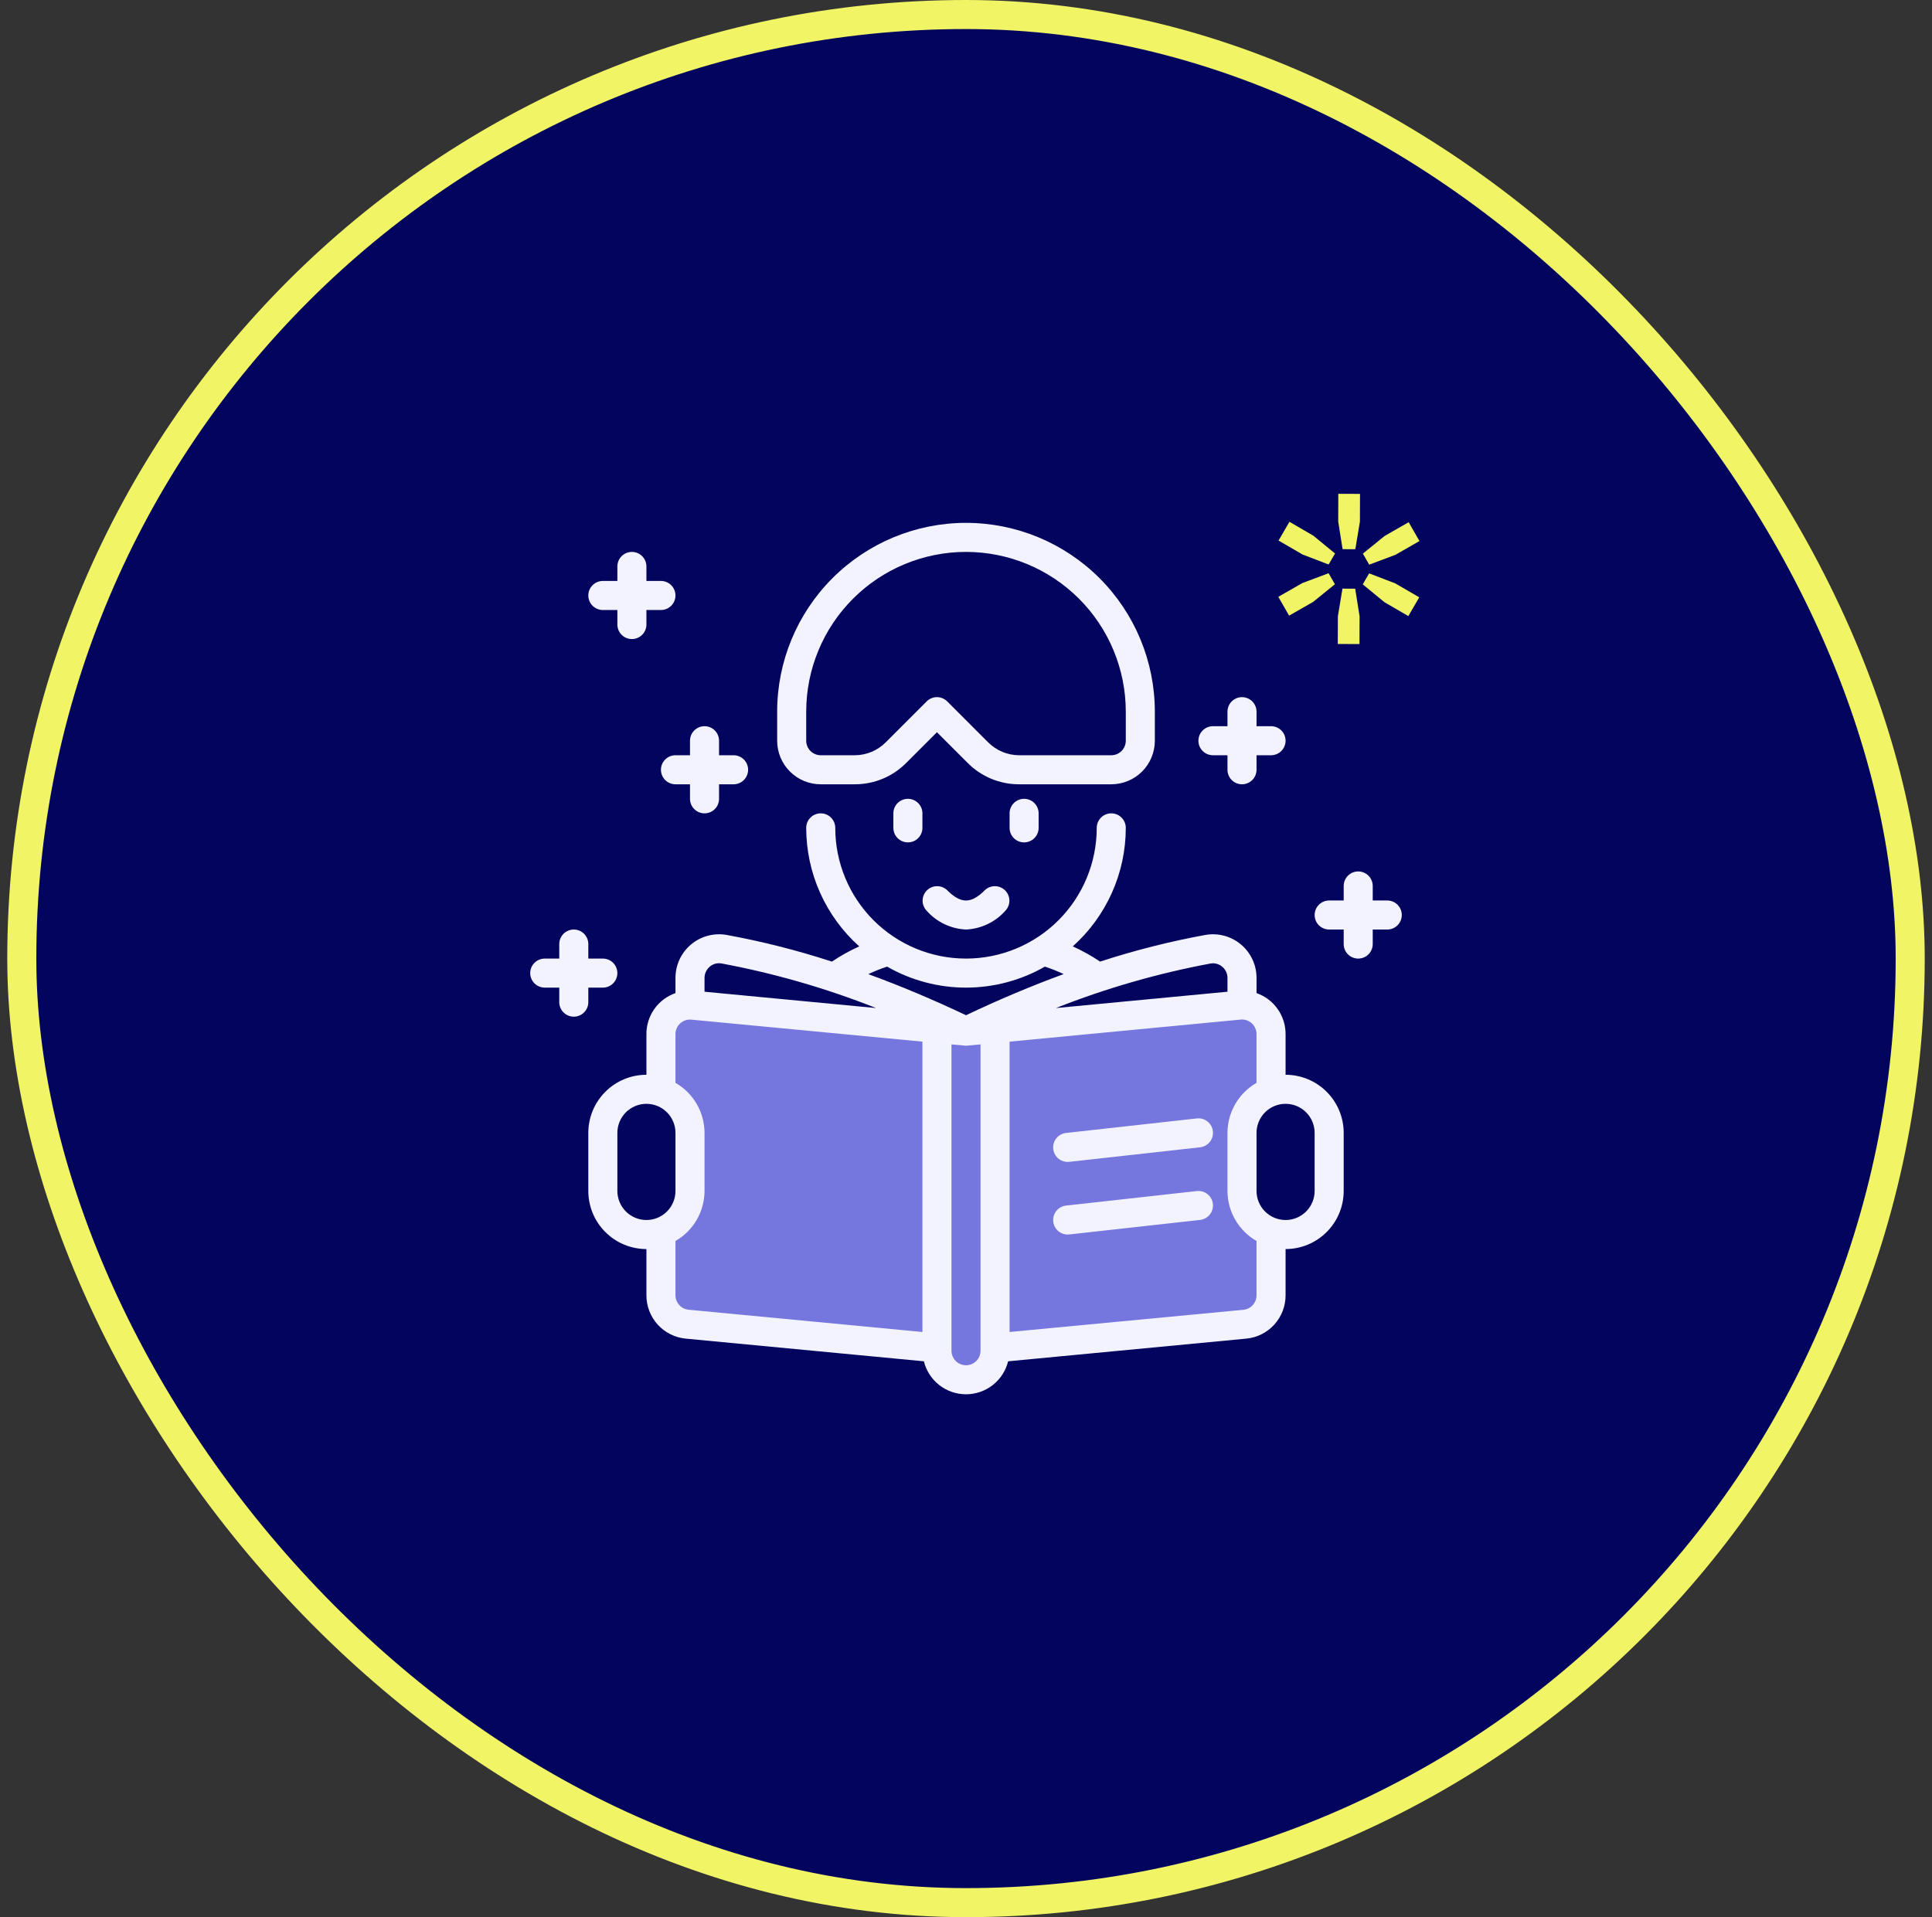 <svg xmlns="http://www.w3.org/2000/svg" width="133" height="132" viewBox="0 0 133 132" fill="none"><rect x="0" y="0" width="133" height="132" fill="#333333" stroke="none"/><rect x="1.5" y="1" width="130" height="130" rx="65" fill="#03045E"></rect><rect x="1.5" y="1" width="130" height="130" rx="65" stroke="#F0F465" stroke-width="2"></rect><path d="M45.5 70V75L48 81L45.5 85L46 90.5L64.5 92.5L66.5 95.5L68.5 93L87 90.5L87.5 85.5L85 80L87.5 74.5L86.5 69.5L66.5 71.5L47.5 69.5L45.5 70Z" fill="#7577DE"></path><path d="M56.5 54H58.843C59.5 54.002 60.15 53.873 60.757 53.622C61.364 53.371 61.915 53.002 62.378 52.536L64.5 50.414L66.622 52.536C67.085 53.002 67.636 53.371 68.243 53.622C68.85 53.873 69.5 54.002 70.157 54H76.5C77.296 54 78.059 53.684 78.621 53.121C79.184 52.559 79.5 51.796 79.5 51V49C79.5 45.552 78.13 42.246 75.692 39.808C73.254 37.37 69.948 36 66.5 36C63.052 36 59.746 37.37 57.308 39.808C54.87 42.246 53.5 45.552 53.5 49V51C53.5 51.796 53.816 52.559 54.379 53.121C54.941 53.684 55.704 54 56.5 54ZM55.5 49C55.5 46.083 56.659 43.285 58.722 41.222C60.785 39.159 63.583 38 66.5 38C69.417 38 72.215 39.159 74.278 41.222C76.341 43.285 77.5 46.083 77.5 49V51C77.5 51.265 77.395 51.52 77.207 51.707C77.02 51.895 76.765 52 76.5 52H70.157C69.362 51.998 68.6 51.682 68.036 51.122L65.207 48.293C65.019 48.105 64.765 48 64.5 48C64.235 48 63.98 48.105 63.793 48.293L60.964 51.122C60.4 51.682 59.638 51.998 58.843 52H56.5C56.235 52 55.98 51.895 55.793 51.707C55.605 51.52 55.5 51.265 55.5 51V49Z" fill="#F3F3FF"></path><path d="M62.5 55C62.235 55 61.98 55.105 61.793 55.293C61.605 55.48 61.5 55.735 61.5 56V57C61.5 57.265 61.605 57.52 61.793 57.707C61.98 57.895 62.235 58 62.5 58C62.765 58 63.02 57.895 63.207 57.707C63.395 57.52 63.5 57.265 63.5 57V56C63.5 55.735 63.395 55.48 63.207 55.293C63.02 55.105 62.765 55 62.5 55Z" fill="#F3F3FF"></path><path d="M69.5 56V57C69.5 57.265 69.605 57.52 69.793 57.707C69.98 57.895 70.235 58 70.5 58C70.765 58 71.02 57.895 71.207 57.707C71.395 57.52 71.5 57.265 71.5 57V56C71.5 55.735 71.395 55.48 71.207 55.293C71.02 55.105 70.765 55 70.5 55C70.235 55 69.98 55.105 69.793 55.293C69.605 55.48 69.5 55.735 69.5 56Z" fill="#F3F3FF"></path><path d="M66.5 64C67.014 63.977 67.519 63.85 67.984 63.628C68.449 63.407 68.865 63.094 69.207 62.709C69.389 62.521 69.49 62.268 69.488 62.006C69.485 61.744 69.38 61.493 69.195 61.307C69.009 61.122 68.758 61.017 68.496 61.015C68.234 61.012 67.981 61.113 67.793 61.295C66.85 62.237 66.15 62.238 65.207 61.295C65.018 61.113 64.766 61.012 64.504 61.015C64.241 61.017 63.99 61.122 63.805 61.307C63.62 61.493 63.514 61.744 63.512 62.006C63.51 62.268 63.611 62.521 63.793 62.709C64.135 63.094 64.551 63.407 65.016 63.629C65.481 63.85 65.985 63.977 66.5 64Z" fill="#F3F3FF"></path><path d="M88.5 74V71.2C88.502 70.58 88.31 69.975 87.951 69.468C87.593 68.962 87.086 68.58 86.5 68.376V67.333C86.501 66.894 86.406 66.461 86.221 66.063C86.036 65.665 85.766 65.312 85.43 65.03C85.095 64.748 84.701 64.542 84.277 64.429C83.854 64.315 83.41 64.296 82.978 64.372C80.524 64.821 78.103 65.435 75.731 66.208C75.134 65.807 74.505 65.457 73.85 65.16C74.998 64.133 75.916 62.875 76.545 61.469C77.174 60.063 77.499 58.54 77.5 57C77.5 56.735 77.395 56.48 77.207 56.293C77.02 56.105 76.765 56 76.5 56C76.235 56 75.98 56.105 75.793 56.293C75.605 56.48 75.5 56.735 75.5 57C75.5 59.387 74.552 61.676 72.864 63.364C71.176 65.052 68.887 66 66.5 66C64.113 66 61.824 65.052 60.136 63.364C58.448 61.676 57.5 59.387 57.5 57C57.5 56.735 57.395 56.48 57.207 56.293C57.02 56.105 56.765 56 56.5 56C56.235 56 55.98 56.105 55.793 56.293C55.605 56.48 55.5 56.735 55.5 57C55.501 58.54 55.826 60.063 56.455 61.469C57.084 62.875 58.002 64.133 59.15 65.16C58.495 65.457 57.866 65.807 57.269 66.209C54.897 65.435 52.476 64.821 50.022 64.372C49.59 64.296 49.146 64.315 48.723 64.429C48.299 64.542 47.905 64.748 47.569 65.03C47.234 65.312 46.964 65.665 46.779 66.063C46.594 66.461 46.499 66.894 46.5 67.333V68.377C45.914 68.58 45.406 68.962 45.047 69.468C44.689 69.974 44.497 70.58 44.5 71.2V74C43.439 74 42.422 74.421 41.672 75.172C40.921 75.922 40.5 76.939 40.5 78V82C40.5 83.061 40.921 84.078 41.672 84.828C42.422 85.579 43.439 86 44.5 86V89.182C44.498 89.929 44.775 90.65 45.278 91.203C45.781 91.755 46.472 92.1 47.216 92.168L63.6 93.728C63.76 94.376 64.132 94.952 64.658 95.364C65.184 95.776 65.832 95.999 66.5 95.999C67.168 95.999 67.816 95.776 68.342 95.364C68.868 94.952 69.24 94.376 69.4 93.728L85.785 92.168C86.529 92.1 87.22 91.755 87.722 91.202C88.225 90.65 88.502 89.929 88.5 89.182V86C89.561 86 90.578 85.579 91.328 84.828C92.079 84.078 92.5 83.061 92.5 82V78C92.5 76.939 92.079 75.922 91.328 75.172C90.578 74.421 89.561 74 88.5 74ZM83.328 66.341C83.471 66.315 83.617 66.322 83.757 66.359C83.897 66.397 84.028 66.465 84.138 66.559C84.252 66.653 84.343 66.772 84.406 66.905C84.468 67.039 84.501 67.185 84.5 67.333V68.282L72.69 69.406C76.13 68.046 79.692 67.019 83.328 66.341ZM61.07 66.554C62.723 67.501 64.595 68 66.501 68C68.406 68 70.278 67.501 71.931 66.554C72.372 66.698 72.804 66.87 73.224 67.068C71.026 67.872 68.785 68.816 66.5 69.9C64.217 68.817 61.975 67.874 59.775 67.071C60.195 66.871 60.628 66.698 61.07 66.554ZM48.862 66.554C48.972 66.46 49.102 66.392 49.242 66.354C49.383 66.316 49.529 66.31 49.672 66.336C53.308 67.016 56.871 68.044 60.31 69.406L48.5 68.282V67.333C48.499 67.185 48.532 67.039 48.594 66.905C48.657 66.772 48.748 66.653 48.862 66.559V66.554ZM42.5 82V78C42.5 77.47 42.711 76.961 43.086 76.586C43.461 76.211 43.97 76 44.5 76C45.03 76 45.539 76.211 45.914 76.586C46.289 76.961 46.5 77.47 46.5 78V82C46.5 82.53 46.289 83.039 45.914 83.414C45.539 83.789 45.03 84 44.5 84C43.97 84 43.461 83.789 43.086 83.414C42.711 83.039 42.5 82.53 42.5 82ZM46.5 89.182V85.444C47.106 85.096 47.61 84.594 47.961 83.99C48.312 83.385 48.498 82.699 48.5 82V78C48.498 77.301 48.312 76.615 47.961 76.01C47.61 75.406 47.106 74.904 46.5 74.556V71.2C46.5 71.06 46.529 70.922 46.586 70.794C46.643 70.667 46.725 70.552 46.829 70.458C46.933 70.365 47.055 70.294 47.188 70.25C47.321 70.206 47.461 70.191 47.6 70.205L63.5 71.719V91.71L47.406 90.178C47.158 90.155 46.928 90.04 46.76 89.855C46.593 89.671 46.5 89.431 46.5 89.182ZM66.5 94C66.235 94 65.98 93.895 65.793 93.707C65.605 93.52 65.5 93.265 65.5 93V71.909C65.5 71.909 66.487 72 66.5 72L67.5 71.909V93C67.5 93.265 67.395 93.52 67.207 93.707C67.02 93.895 66.765 94 66.5 94ZM86.5 89.182C86.501 89.431 86.409 89.672 86.242 89.858C86.074 90.043 85.843 90.158 85.595 90.182L69.5 91.71V71.719L85.406 70.2C85.545 70.187 85.685 70.203 85.818 70.247C85.95 70.292 86.072 70.363 86.175 70.457C86.278 70.552 86.36 70.666 86.416 70.794C86.472 70.922 86.501 71.06 86.5 71.2V74.557C85.894 74.905 85.39 75.407 85.039 76.011C84.688 76.615 84.502 77.301 84.5 78V82C84.502 82.699 84.688 83.385 85.039 83.99C85.39 84.594 85.894 85.096 86.5 85.444V89.182ZM90.5 82C90.5 82.53 90.289 83.039 89.914 83.414C89.539 83.789 89.03 84 88.5 84C87.97 84 87.461 83.789 87.086 83.414C86.711 83.039 86.5 82.53 86.5 82V78C86.5 77.47 86.711 76.961 87.086 76.586C87.461 76.211 87.97 76 88.5 76C89.03 76 89.539 76.211 89.914 76.586C90.289 76.961 90.5 77.47 90.5 78V82Z" fill="#F3F3FF"></path><path d="M82.39 82.006L73.39 83.006C73.136 83.034 72.902 83.158 72.737 83.353C72.571 83.549 72.487 83.8 72.501 84.055C72.515 84.311 72.626 84.551 72.812 84.727C72.998 84.902 73.244 85 73.5 85C73.537 85 73.574 84.998 73.611 84.994L82.611 83.994C82.742 83.98 82.868 83.94 82.983 83.876C83.098 83.813 83.2 83.728 83.282 83.625C83.364 83.523 83.425 83.405 83.462 83.279C83.498 83.153 83.51 83.021 83.495 82.89C83.481 82.76 83.441 82.633 83.377 82.518C83.314 82.403 83.229 82.302 83.126 82.219C83.024 82.137 82.906 82.076 82.78 82.04C82.654 82.003 82.521 81.992 82.39 82.006Z" fill="#F3F3FF"></path><path d="M82.39 77.006L73.39 78.006C73.136 78.034 72.902 78.158 72.737 78.353C72.571 78.549 72.487 78.8 72.501 79.055C72.515 79.311 72.626 79.551 72.812 79.727C72.998 79.902 73.244 80 73.5 80C73.537 80 73.574 79.998 73.611 79.994L82.611 78.994C82.742 78.98 82.868 78.94 82.983 78.876C83.098 78.813 83.2 78.728 83.282 78.625C83.364 78.523 83.425 78.405 83.462 78.279C83.498 78.153 83.51 78.021 83.495 77.89C83.481 77.76 83.441 77.633 83.377 77.518C83.314 77.403 83.229 77.302 83.126 77.219C83.024 77.137 82.906 77.076 82.78 77.04C82.654 77.003 82.521 76.992 82.39 77.006Z" fill="#F3F3FF"></path><path d="M95.5 62H94.5V61C94.5 60.735 94.395 60.48 94.207 60.293C94.02 60.105 93.765 60 93.5 60C93.235 60 92.98 60.105 92.793 60.293C92.605 60.48 92.5 60.735 92.5 61V62H91.5C91.235 62 90.98 62.105 90.793 62.293C90.605 62.48 90.5 62.735 90.5 63C90.5 63.265 90.605 63.52 90.793 63.707C90.98 63.895 91.235 64 91.5 64H92.5V65C92.5 65.265 92.605 65.52 92.793 65.707C92.98 65.895 93.235 66 93.5 66C93.765 66 94.02 65.895 94.207 65.707C94.395 65.52 94.5 65.265 94.5 65V64H95.5C95.765 64 96.02 63.895 96.207 63.707C96.395 63.52 96.5 63.265 96.5 63C96.5 62.735 96.395 62.48 96.207 62.293C96.02 62.105 95.765 62 95.5 62Z" fill="#F3F3FF"></path><path d="M83.5 52H84.5V53C84.5 53.265 84.605 53.52 84.793 53.707C84.98 53.895 85.235 54 85.5 54C85.765 54 86.02 53.895 86.207 53.707C86.395 53.52 86.5 53.265 86.5 53V52H87.5C87.765 52 88.02 51.895 88.207 51.707C88.395 51.52 88.5 51.265 88.5 51C88.5 50.735 88.395 50.48 88.207 50.293C88.02 50.105 87.765 50 87.5 50H86.5V49C86.5 48.735 86.395 48.48 86.207 48.293C86.02 48.105 85.765 48 85.5 48C85.235 48 84.98 48.105 84.793 48.293C84.605 48.48 84.5 48.735 84.5 49V50H83.5C83.235 50 82.98 50.105 82.793 50.293C82.605 50.48 82.5 50.735 82.5 51C82.5 51.265 82.605 51.52 82.793 51.707C82.98 51.895 83.235 52 83.5 52Z" fill="#F3F3FF"></path><path d="M41.5 42H42.5V43C42.5 43.265 42.605 43.52 42.793 43.707C42.98 43.895 43.235 44 43.5 44C43.765 44 44.02 43.895 44.207 43.707C44.395 43.52 44.5 43.265 44.5 43V42H45.5C45.765 42 46.02 41.895 46.207 41.707C46.395 41.52 46.5 41.265 46.5 41C46.5 40.735 46.395 40.48 46.207 40.293C46.02 40.105 45.765 40 45.5 40H44.5V39C44.5 38.735 44.395 38.48 44.207 38.293C44.02 38.105 43.765 38 43.5 38C43.235 38 42.98 38.105 42.793 38.293C42.605 38.48 42.5 38.735 42.5 39V40H41.5C41.235 40 40.98 40.105 40.793 40.293C40.605 40.48 40.5 40.735 40.5 41C40.5 41.265 40.605 41.52 40.793 41.707C40.98 41.895 41.235 42 41.5 42Z" fill="#F3F3FF"></path><path d="M46.5 52C46.235 52 45.98 52.105 45.793 52.293C45.605 52.48 45.5 52.735 45.5 53C45.5 53.265 45.605 53.52 45.793 53.707C45.98 53.895 46.235 54 46.5 54H47.5V55C47.5 55.265 47.605 55.52 47.793 55.707C47.98 55.895 48.235 56 48.5 56C48.765 56 49.02 55.895 49.207 55.707C49.395 55.52 49.5 55.265 49.5 55V54H50.5C50.765 54 51.02 53.895 51.207 53.707C51.395 53.52 51.5 53.265 51.5 53C51.5 52.735 51.395 52.48 51.207 52.293C51.02 52.105 50.765 52 50.5 52H49.5V51C49.5 50.735 49.395 50.48 49.207 50.293C49.02 50.105 48.765 50 48.5 50C48.235 50 47.98 50.105 47.793 50.293C47.605 50.48 47.5 50.735 47.5 51V52H46.5Z" fill="#F3F3FF"></path><path d="M40.5 68H41.5C41.765 68 42.02 67.895 42.207 67.707C42.395 67.52 42.5 67.265 42.5 67C42.5 66.735 42.395 66.48 42.207 66.293C42.02 66.105 41.765 66 41.5 66H40.5V65C40.5 64.735 40.395 64.48 40.207 64.293C40.02 64.105 39.765 64 39.5 64C39.235 64 38.98 64.105 38.793 64.293C38.605 64.48 38.5 64.735 38.5 65V66H37.5C37.235 66 36.98 66.105 36.793 66.293C36.605 66.48 36.5 66.735 36.5 67C36.5 67.265 36.605 67.52 36.793 67.707C36.98 67.895 37.235 68 37.5 68H38.5V69C38.5 69.265 38.605 69.52 38.793 69.707C38.98 69.895 39.235 70 39.5 70C39.765 70 40.02 69.895 40.207 69.707C40.395 69.52 40.5 69.265 40.5 69V68Z" fill="#F3F3FF"></path><path d="M92.416 40.529L93.292 40.532L93.595 42.44L93.588 44.345L92.093 44.34L92.1 42.434L92.416 40.529Z" fill="#F0F465"></path><path d="M91.462 39.467L91.897 40.226L90.397 41.442L88.743 42.389L88 41.092L89.654 40.145L91.462 39.467Z" fill="#F0F465"></path><path d="M91.905 38.11L91.464 38.867L89.662 38.176L88.015 37.218L88.767 35.926L90.414 36.885L91.905 38.11Z" fill="#F0F465"></path><path d="M93.301 37.815L92.425 37.812L92.123 35.906L92.129 34L93.625 34.005L93.618 35.911L93.301 37.815Z" fill="#F0F465"></path><path d="M94.255 38.878L93.82 38.117L95.319 36.902L96.974 35.955L97.717 37.252L96.062 38.2L94.255 38.878Z" fill="#F0F465"></path><path d="M93.811 40.234L94.253 39.477L96.055 40.169L97.702 41.127L96.951 42.419L95.304 41.461L93.811 40.234Z" fill="#F0F465"></path></svg>